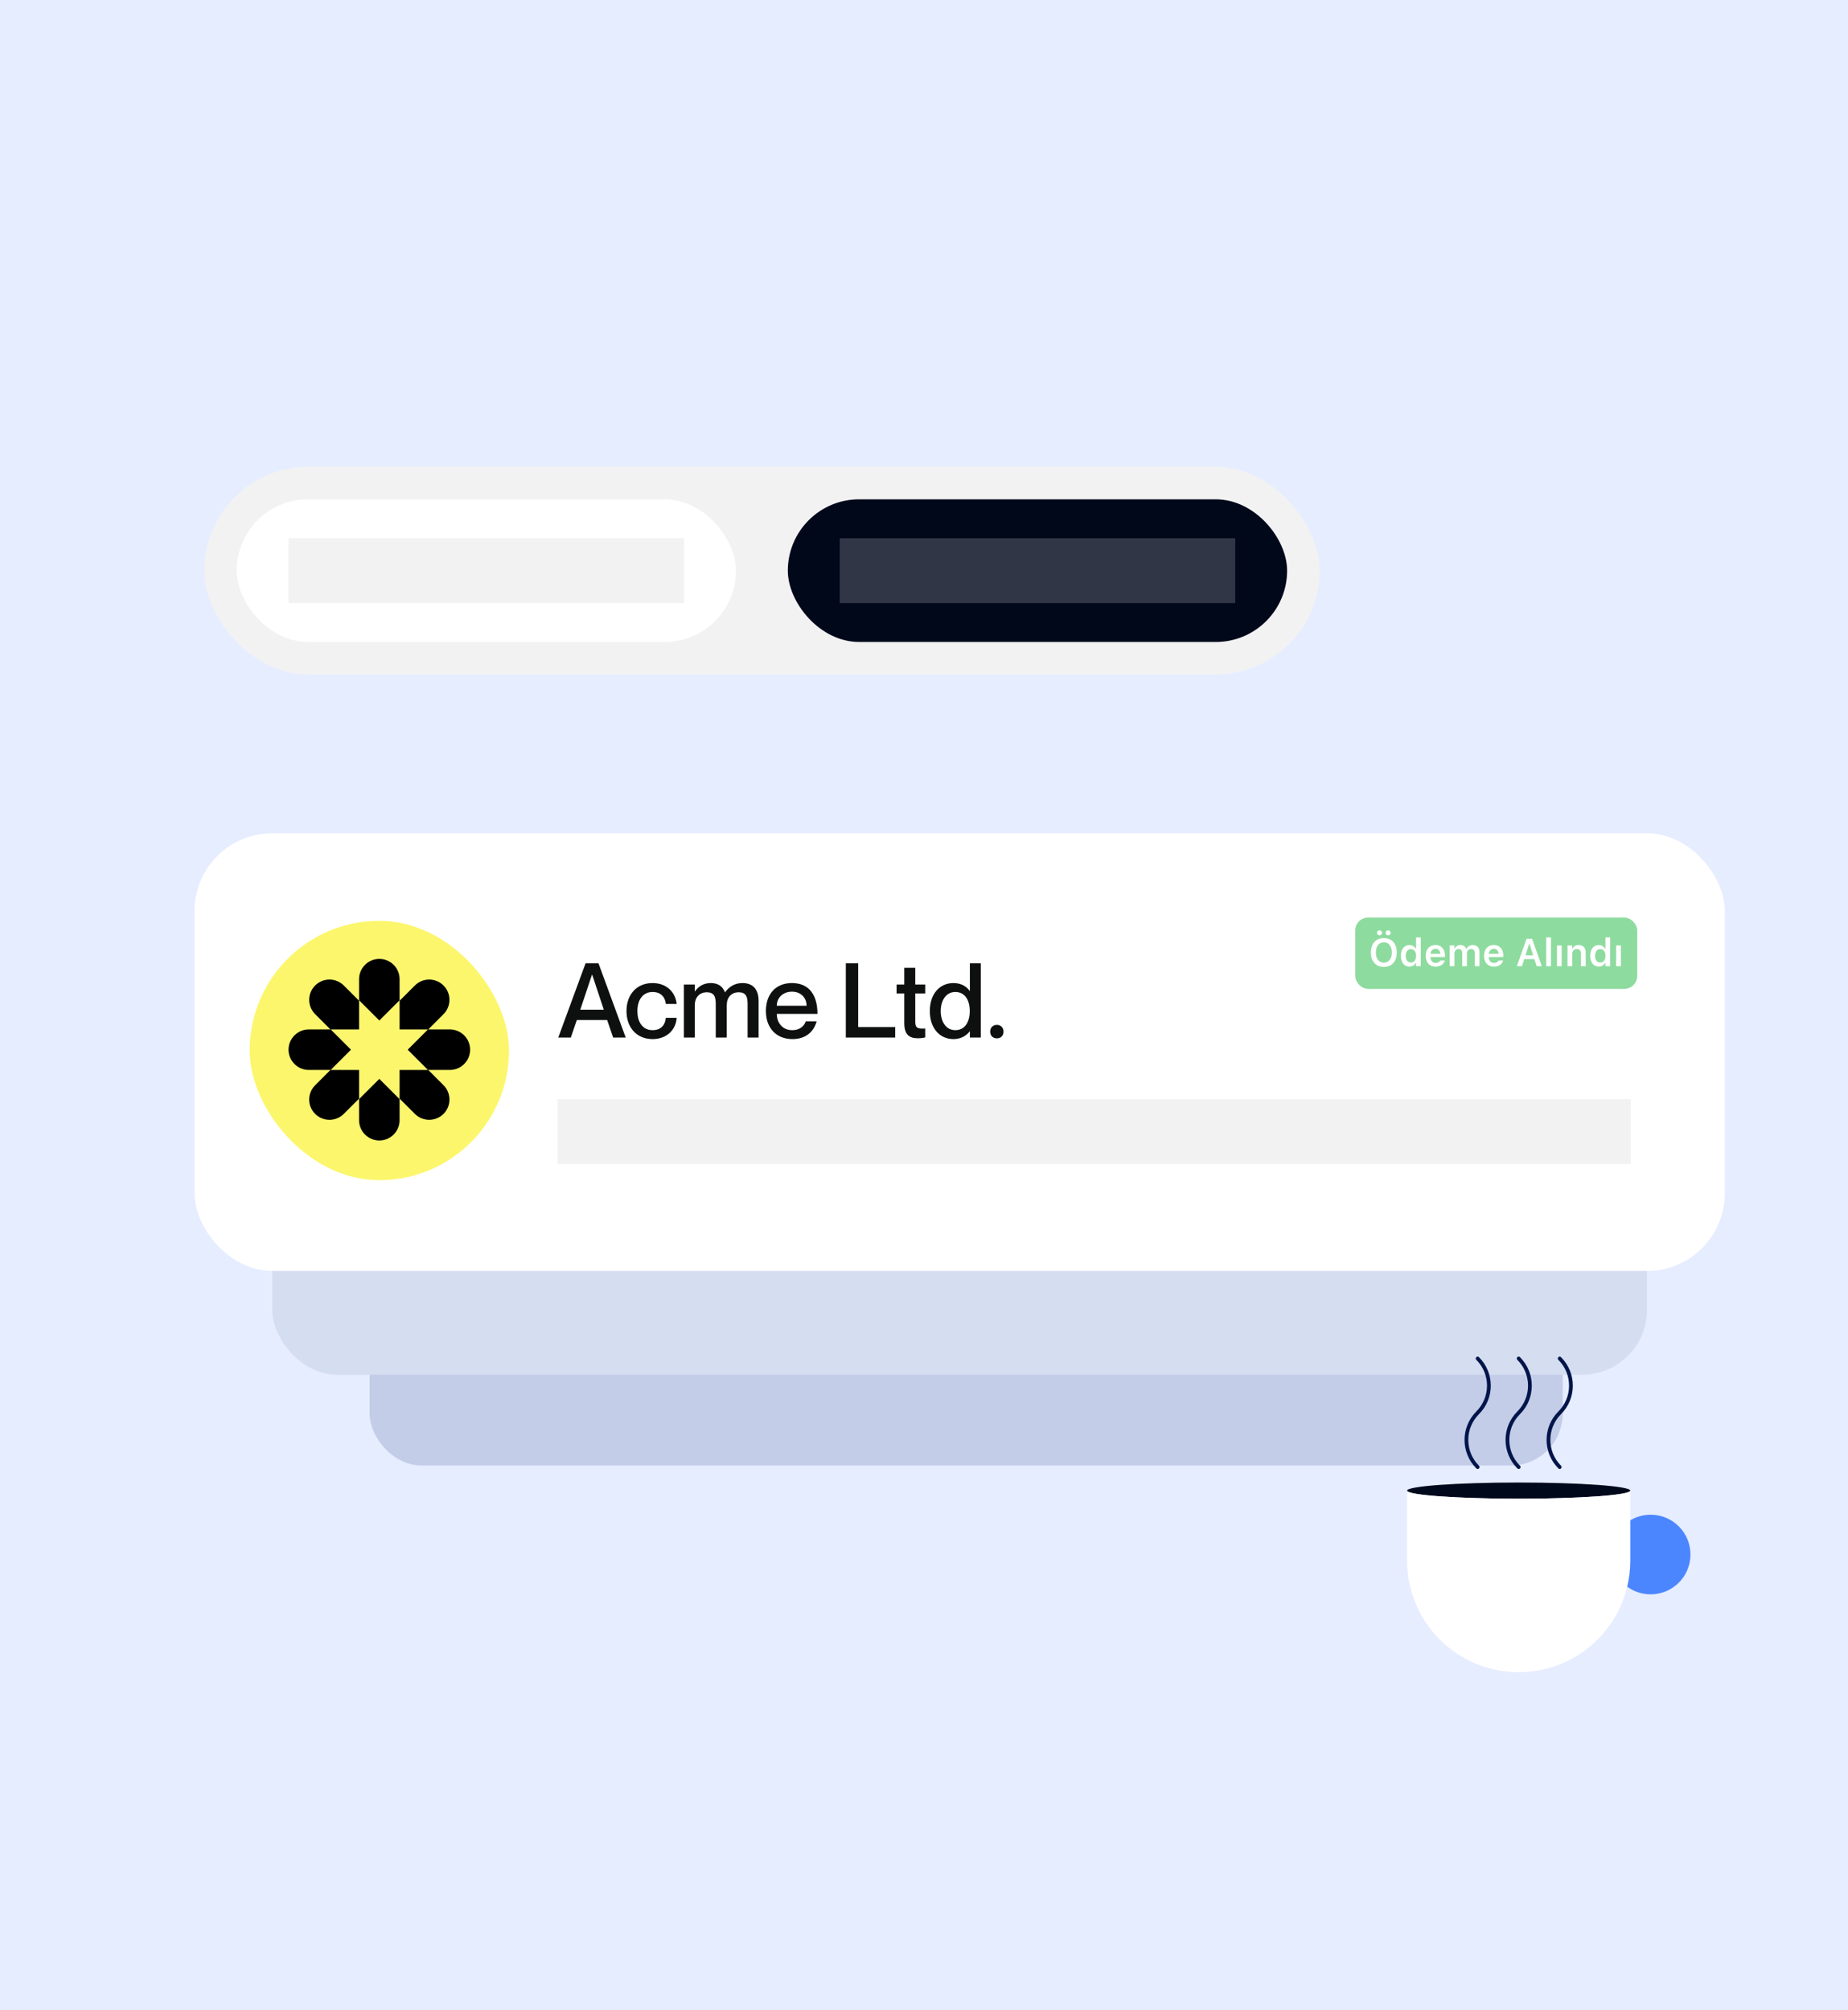 <svg width="570" height="620" viewBox="0 0 570 620" fill="none" xmlns="http://www.w3.org/2000/svg">
<rect width="570" height="620" fill="#E6EDFF"/>
<rect x="63" y="144" width="344" height="64" rx="32" fill="#F2F2F3"/>
<rect x="73" y="154" width="154" height="44" rx="22" fill="white"/>
<rect x="89" y="166" width="122" height="20" fill="#F2F2F2"/>
<rect x="243" y="154" width="154" height="44" rx="22" fill="#00081A"/>
<rect opacity="0.2" x="259" y="166" width="122" height="20" fill="#F2F2F2"/>
<rect x="114" y="347" width="368" height="105" rx="16" fill="#C3CDE8"/>
<rect x="84" y="305" width="424" height="119" rx="20" fill="#D5DDF0"/>
<rect x="60" y="257" width="472" height="135" rx="24" fill="white"/>
<rect x="418" y="283" width="87" height="22" rx="4" fill="#8EDB9F"/>
<path d="M426.836 298.211C427.66 298.211 428.371 298.031 428.969 297.672C429.566 297.309 430.025 296.795 430.346 296.131C430.67 295.467 430.832 294.682 430.832 293.775V293.764C430.832 292.857 430.67 292.072 430.346 291.408C430.021 290.744 429.561 290.232 428.963 289.873C428.365 289.514 427.656 289.334 426.836 289.334C426.02 289.334 425.311 289.514 424.709 289.873C424.111 290.232 423.648 290.744 423.32 291.408C422.996 292.068 422.834 292.854 422.834 293.764V293.775C422.834 294.682 422.996 295.467 423.32 296.131C423.645 296.795 424.104 297.309 424.697 297.672C425.295 298.031 426.008 298.211 426.836 298.211ZM426.836 296.904C426.328 296.904 425.889 296.775 425.518 296.518C425.15 296.26 424.867 295.896 424.668 295.428C424.473 294.959 424.375 294.408 424.375 293.775V293.764C424.375 293.127 424.475 292.576 424.674 292.111C424.877 291.643 425.162 291.281 425.529 291.027C425.9 290.77 426.336 290.641 426.836 290.641C427.34 290.641 427.775 290.77 428.143 291.027C428.51 291.281 428.793 291.643 428.992 292.111C429.195 292.576 429.297 293.127 429.297 293.764V293.775C429.297 294.408 429.195 294.959 428.992 295.428C428.793 295.896 428.51 296.26 428.143 296.518C427.775 296.775 427.34 296.904 426.836 296.904ZM425.506 288.496C425.721 288.496 425.904 288.42 426.057 288.268C426.213 288.115 426.291 287.932 426.291 287.717C426.291 287.502 426.213 287.318 426.057 287.166C425.904 287.014 425.721 286.938 425.506 286.938C425.295 286.938 425.111 287.014 424.955 287.166C424.799 287.318 424.721 287.502 424.721 287.717C424.721 287.932 424.799 288.115 424.955 288.268C425.111 288.42 425.295 288.496 425.506 288.496ZM428.166 288.496C428.381 288.496 428.564 288.42 428.717 288.268C428.873 288.115 428.951 287.932 428.951 287.717C428.951 287.502 428.873 287.318 428.717 287.166C428.564 287.014 428.381 286.938 428.166 286.938C427.951 286.938 427.766 287.014 427.609 287.166C427.457 287.318 427.381 287.502 427.381 287.717C427.381 287.932 427.457 288.115 427.609 288.268C427.766 288.42 427.951 288.496 428.166 288.496ZM434.723 298.105C435.023 298.105 435.299 298.062 435.549 297.977C435.799 297.887 436.018 297.76 436.205 297.596C436.396 297.428 436.551 297.229 436.668 296.998H436.773V298H438.227V289.117H436.773V292.615H436.668C436.559 292.385 436.406 292.186 436.211 292.018C436.02 291.85 435.797 291.721 435.543 291.631C435.289 291.537 435.016 291.49 434.723 291.49C434.184 291.49 433.717 291.625 433.322 291.895C432.932 292.16 432.629 292.541 432.414 293.037C432.203 293.529 432.098 294.115 432.098 294.795V294.807C432.098 295.479 432.205 296.062 432.42 296.559C432.635 297.055 432.939 297.438 433.334 297.707C433.729 297.973 434.191 298.105 434.723 298.105ZM435.18 296.875C434.848 296.875 434.562 296.793 434.324 296.629C434.086 296.461 433.902 296.223 433.773 295.914C433.645 295.605 433.58 295.236 433.58 294.807V294.795C433.58 294.365 433.645 293.996 433.773 293.688C433.902 293.375 434.086 293.137 434.324 292.973C434.566 292.805 434.852 292.721 435.18 292.721C435.512 292.721 435.797 292.805 436.035 292.973C436.277 293.141 436.463 293.379 436.592 293.688C436.725 293.996 436.791 294.365 436.791 294.795V294.807C436.791 295.232 436.725 295.602 436.592 295.914C436.463 296.223 436.277 296.461 436.035 296.629C435.797 296.793 435.512 296.875 435.18 296.875ZM442.809 298.129C443.242 298.129 443.623 298.074 443.951 297.965C444.279 297.852 444.557 297.705 444.783 297.525C445.014 297.342 445.195 297.145 445.328 296.934C445.465 296.719 445.559 296.508 445.609 296.301L445.621 296.248H444.238L444.221 296.289C444.174 296.387 444.092 296.49 443.975 296.6C443.857 296.705 443.703 296.797 443.512 296.875C443.324 296.949 443.1 296.986 442.838 296.986C442.502 296.986 442.211 296.912 441.965 296.764C441.723 296.611 441.535 296.396 441.402 296.119C441.27 295.838 441.203 295.5 441.203 295.105V294.52C441.203 294.109 441.27 293.764 441.402 293.482C441.539 293.197 441.723 292.982 441.953 292.838C442.188 292.689 442.455 292.615 442.756 292.615C443.057 292.615 443.32 292.686 443.547 292.826C443.777 292.967 443.957 293.178 444.086 293.459C444.215 293.74 444.279 294.094 444.279 294.52V295.1L444.971 294.186H440.482V295.164H445.686V294.684C445.686 294.039 445.566 293.477 445.328 292.996C445.09 292.516 444.75 292.143 444.309 291.877C443.871 291.607 443.348 291.473 442.738 291.473C442.133 291.473 441.605 291.611 441.156 291.889C440.707 292.162 440.359 292.549 440.113 293.049C439.871 293.549 439.75 294.135 439.75 294.807V294.812C439.75 295.492 439.873 296.08 440.119 296.576C440.365 297.072 440.715 297.455 441.168 297.725C441.625 297.994 442.172 298.129 442.809 298.129ZM447.145 298H448.604V294.104C448.604 293.838 448.656 293.6 448.762 293.389C448.871 293.174 449.02 293.006 449.207 292.885C449.398 292.76 449.613 292.697 449.852 292.697C450.09 292.697 450.295 292.744 450.467 292.838C450.643 292.928 450.775 293.059 450.865 293.23C450.959 293.402 451.006 293.607 451.006 293.846V298H452.465V293.998C452.465 293.752 452.516 293.531 452.617 293.336C452.723 293.141 452.869 292.986 453.057 292.873C453.244 292.756 453.465 292.697 453.719 292.697C453.98 292.697 454.197 292.744 454.369 292.838C454.541 292.932 454.668 293.07 454.75 293.254C454.836 293.438 454.879 293.67 454.879 293.951V298H456.338V293.594C456.338 293.152 456.254 292.773 456.086 292.457C455.922 292.141 455.686 291.898 455.377 291.73C455.072 291.559 454.705 291.473 454.275 291.473C453.979 291.473 453.701 291.521 453.443 291.619C453.189 291.713 452.967 291.848 452.775 292.023C452.588 292.195 452.441 292.396 452.336 292.627H452.23C452.141 292.389 452.012 292.184 451.844 292.012C451.676 291.84 451.475 291.707 451.24 291.613C451.01 291.52 450.75 291.473 450.461 291.473C450.039 291.473 449.674 291.57 449.365 291.766C449.061 291.961 448.84 292.236 448.703 292.592H448.604V291.596H447.145V298ZM460.797 298.129C461.23 298.129 461.611 298.074 461.939 297.965C462.268 297.852 462.545 297.705 462.771 297.525C463.002 297.342 463.184 297.145 463.316 296.934C463.453 296.719 463.547 296.508 463.598 296.301L463.609 296.248H462.227L462.209 296.289C462.162 296.387 462.08 296.49 461.963 296.6C461.846 296.705 461.691 296.797 461.5 296.875C461.312 296.949 461.088 296.986 460.826 296.986C460.49 296.986 460.199 296.912 459.953 296.764C459.711 296.611 459.523 296.396 459.391 296.119C459.258 295.838 459.191 295.5 459.191 295.105V294.52C459.191 294.109 459.258 293.764 459.391 293.482C459.527 293.197 459.711 292.982 459.941 292.838C460.176 292.689 460.443 292.615 460.744 292.615C461.045 292.615 461.309 292.686 461.535 292.826C461.766 292.967 461.945 293.178 462.074 293.459C462.203 293.74 462.268 294.094 462.268 294.52V295.1L462.959 294.186H458.471V295.164H463.674V294.684C463.674 294.039 463.555 293.477 463.316 292.996C463.078 292.516 462.738 292.143 462.297 291.877C461.859 291.607 461.336 291.473 460.727 291.473C460.121 291.473 459.594 291.611 459.145 291.889C458.695 292.162 458.348 292.549 458.102 293.049C457.859 293.549 457.738 294.135 457.738 294.807V294.812C457.738 295.492 457.861 296.08 458.107 296.576C458.354 297.072 458.703 297.455 459.156 297.725C459.613 297.994 460.16 298.129 460.797 298.129ZM467.857 298H469.439L471.66 291.115H472.111V289.545H470.857L467.857 298ZM469.369 295.814H474.033L473.641 294.648H469.762L469.369 295.814ZM473.98 298H475.562L472.557 289.545H471.76V291.115L473.98 298ZM476.922 298H478.381V289.117H476.922V298ZM480.232 298H481.686V291.596H480.232V298ZM483.484 298H484.943V294.268C484.943 293.947 485 293.67 485.113 293.436C485.227 293.201 485.389 293.02 485.6 292.891C485.811 292.762 486.061 292.697 486.35 292.697C486.791 292.697 487.115 292.822 487.322 293.072C487.533 293.322 487.639 293.697 487.639 294.197V298H489.098V293.857C489.098 293.096 488.908 292.508 488.529 292.094C488.15 291.68 487.604 291.473 486.889 291.473C486.428 291.473 486.043 291.57 485.734 291.766C485.426 291.961 485.195 292.232 485.043 292.58H484.943V291.596H483.484V298ZM493.129 298.105C493.43 298.105 493.705 298.062 493.955 297.977C494.205 297.887 494.424 297.76 494.611 297.596C494.803 297.428 494.957 297.229 495.074 296.998H495.18V298H496.633V289.117H495.18V292.615H495.074C494.965 292.385 494.812 292.186 494.617 292.018C494.426 291.85 494.203 291.721 493.949 291.631C493.695 291.537 493.422 291.49 493.129 291.49C492.59 291.49 492.123 291.625 491.729 291.895C491.338 292.16 491.035 292.541 490.82 293.037C490.609 293.529 490.504 294.115 490.504 294.795V294.807C490.504 295.479 490.611 296.062 490.826 296.559C491.041 297.055 491.346 297.438 491.74 297.707C492.135 297.973 492.598 298.105 493.129 298.105ZM493.586 296.875C493.254 296.875 492.969 296.793 492.73 296.629C492.492 296.461 492.309 296.223 492.18 295.914C492.051 295.605 491.986 295.236 491.986 294.807V294.795C491.986 294.365 492.051 293.996 492.18 293.688C492.309 293.375 492.492 293.137 492.73 292.973C492.973 292.805 493.258 292.721 493.586 292.721C493.918 292.721 494.203 292.805 494.441 292.973C494.684 293.141 494.869 293.379 494.998 293.688C495.131 293.996 495.197 294.365 495.197 294.795V294.807C495.197 295.232 495.131 295.602 494.998 295.914C494.869 296.223 494.684 296.461 494.441 296.629C494.203 296.793 493.918 296.875 493.586 296.875ZM498.49 298H499.943V291.596H498.49V298Z" fill="white"/>
<rect x="172" y="339" width="331" height="20" fill="#F2F2F2"/>
<g clip-path="url(#clip0_1304_46453)">
<rect x="77" y="284" width="80" height="80" fill="#FCF66D"/>
<path fill-rule="evenodd" clip-rule="evenodd" d="M123.251 302C123.251 298.548 120.453 295.75 117.001 295.75C113.549 295.75 110.751 298.548 110.751 302V308.658L106.043 303.95C103.602 301.51 99.645 301.51 97.204 303.95C94.763 306.391 94.763 310.349 97.204 312.789L101.914 317.499H95.25C91.798 317.499 89 320.297 89 323.749C89 327.201 91.798 329.999 95.25 329.999H101.914L97.202 334.711C94.761 337.152 94.761 341.109 97.202 343.55C99.643 345.991 103.6 345.991 106.041 343.55L110.751 338.84V345.5C110.751 348.952 113.549 351.75 117.001 351.75C120.453 351.75 123.251 348.952 123.251 345.5V338.836L127.963 343.548C130.404 345.989 134.361 345.989 136.802 343.548C139.243 341.108 139.243 337.15 136.802 334.71L132.092 329.999H138.75C142.202 329.999 145 327.201 145 323.749C145 320.297 142.202 317.499 138.75 317.499H132.092L136.8 312.791C139.241 310.35 139.241 306.393 136.8 303.952C134.359 301.511 130.402 301.511 127.961 303.952L123.251 308.663V302Z" fill="black"/>
<path d="M110.75 317.5V308.5L117 314.75L123.25 308.5V317.5H132L125.75 323.75L132 330H123.25V339L117 332.75L110.75 339V330H102L108.25 323.75L102 317.5H110.75Z" fill="#FCF66D"/>
</g>
<path d="M187.264 314.592L189.12 320H192.992L184.608 297.12H180.608L172.192 320H176.064L177.92 314.592H187.264ZM178.976 311.424L182.592 300.608H182.656L186.24 311.424H178.976ZM205.364 309.632H208.724C208.308 305.92 205.524 303.2 201.268 303.2C196.404 303.2 193.236 306.72 193.236 311.84C193.236 316.96 196.404 320.48 201.3 320.48C205.556 320.48 208.468 317.696 208.724 313.92H205.364C205.236 315.744 204.18 317.728 201.3 317.728C197.972 317.728 196.596 314.912 196.596 311.84C196.596 308.768 198.004 305.952 201.3 305.952C204.18 305.952 205.236 307.968 205.364 309.632ZM228.992 303.2C226.464 303.2 224.864 304.448 223.648 306.016H223.584C222.912 304.256 221.536 303.2 219.232 303.2C216.768 303.2 215.232 304.48 214.368 305.76H214.304V303.648H210.944V320H214.304V310.048C214.304 307.616 215.744 306.048 217.984 306.048C220.32 306.048 220.768 307.456 220.768 309.664V320H224.16V310.048C224.16 307.616 225.568 306.048 227.84 306.048C230.144 306.048 230.592 307.456 230.592 309.664V320H233.984V308.704C233.984 305.184 232.288 303.2 228.992 303.2ZM244.332 317.728C241.356 317.728 239.596 315.456 239.596 312.704H252.14C252.14 306.88 249.548 303.2 244.268 303.2C239.34 303.2 236.236 306.528 236.236 311.84C236.236 316.96 239.34 320.48 244.428 320.48C248.62 320.48 251.052 318.112 251.884 315.008H248.524C248.236 316 247.116 317.728 244.332 317.728ZM244.268 305.856C246.988 305.856 248.78 307.68 248.78 310.208H239.596C239.596 307.68 241.548 305.856 244.268 305.856ZM260.89 297.12V320H276.122V316.768H264.698V297.12H260.89ZM285.377 306.4V303.648H282.305V298.496H278.913V303.648H276.545V306.4H278.913V315.552C278.913 319.008 280.385 320.224 283.073 320.224C283.969 320.224 284.705 320.128 285.377 319.968V317.216C283.201 317.344 282.305 317.12 282.305 315.264V306.4H285.377ZM299.151 297.12V305.632H299.087C298.223 304.384 296.623 303.2 294.095 303.2C289.903 303.2 286.799 306.464 286.799 311.84C286.799 317.216 289.903 320.48 294.095 320.48C296.623 320.48 298.223 319.232 299.087 318.112H299.151V320H302.51V297.12H299.151ZM294.671 317.728C291.727 317.728 290.159 315.04 290.159 311.84C290.159 308.64 291.727 305.952 294.671 305.952C297.423 305.952 299.119 308.192 299.119 311.84C299.119 315.456 297.423 317.728 294.671 317.728ZM307.485 320.256C308.637 320.256 309.533 319.456 309.533 318.176C309.533 316.928 308.637 316.096 307.485 316.096C306.301 316.096 305.405 316.928 305.405 318.176C305.405 319.456 306.301 320.256 307.485 320.256Z" fill="#0E0F0F"/>
<path d="M502.852 459.742C502.852 461.123 487.44 462.24 468.423 462.24C449.412 462.24 434 461.123 434 459.742C434 458.362 449.412 457.244 468.423 457.244C487.44 457.244 502.852 458.362 502.852 459.742Z" fill="#00081B"/>
<path d="M502.852 459.742V481.316C502.852 484.093 502.524 486.795 501.901 489.379C498.275 504.501 484.662 515.739 468.423 515.739C449.412 515.739 434 500.327 434 481.316V459.742C434 461.123 449.412 462.24 468.423 462.24C487.44 462.24 502.852 461.123 502.852 459.742Z" fill="white"/>
<path d="M521.408 479.452C521.408 486.231 515.907 491.732 509.128 491.732C506.426 491.732 503.928 490.862 501.902 489.379C502.526 486.795 502.853 484.093 502.853 481.316V468.896C504.69 467.8 506.834 467.172 509.128 467.172C515.907 467.172 521.408 472.667 521.408 479.452Z" fill="#4B86FF"/>
<path d="M468.424 452.48C463.801 447.858 463.801 440.363 468.424 435.74C473.047 431.118 473.047 423.623 468.424 419" stroke="#00154A" stroke-width="1.162" stroke-miterlimit="10" stroke-linecap="round" stroke-linejoin="round"/>
<path d="M481.08 452.48C476.458 447.858 476.458 440.363 481.08 435.74C485.703 431.118 485.703 423.623 481.08 419" stroke="#00154A" stroke-width="1.162" stroke-miterlimit="10" stroke-linecap="round" stroke-linejoin="round"/>
<path d="M455.772 452.48C451.149 447.858 451.149 440.363 455.772 435.74C460.394 431.118 460.394 423.623 455.772 419" stroke="#00154A" stroke-width="1.162" stroke-miterlimit="10" stroke-linecap="round" stroke-linejoin="round"/>
<defs>
<clipPath id="clip0_1304_46453">
<rect x="77" y="284" width="80" height="80" rx="40" fill="white"/>
</clipPath>
</defs>
</svg>
